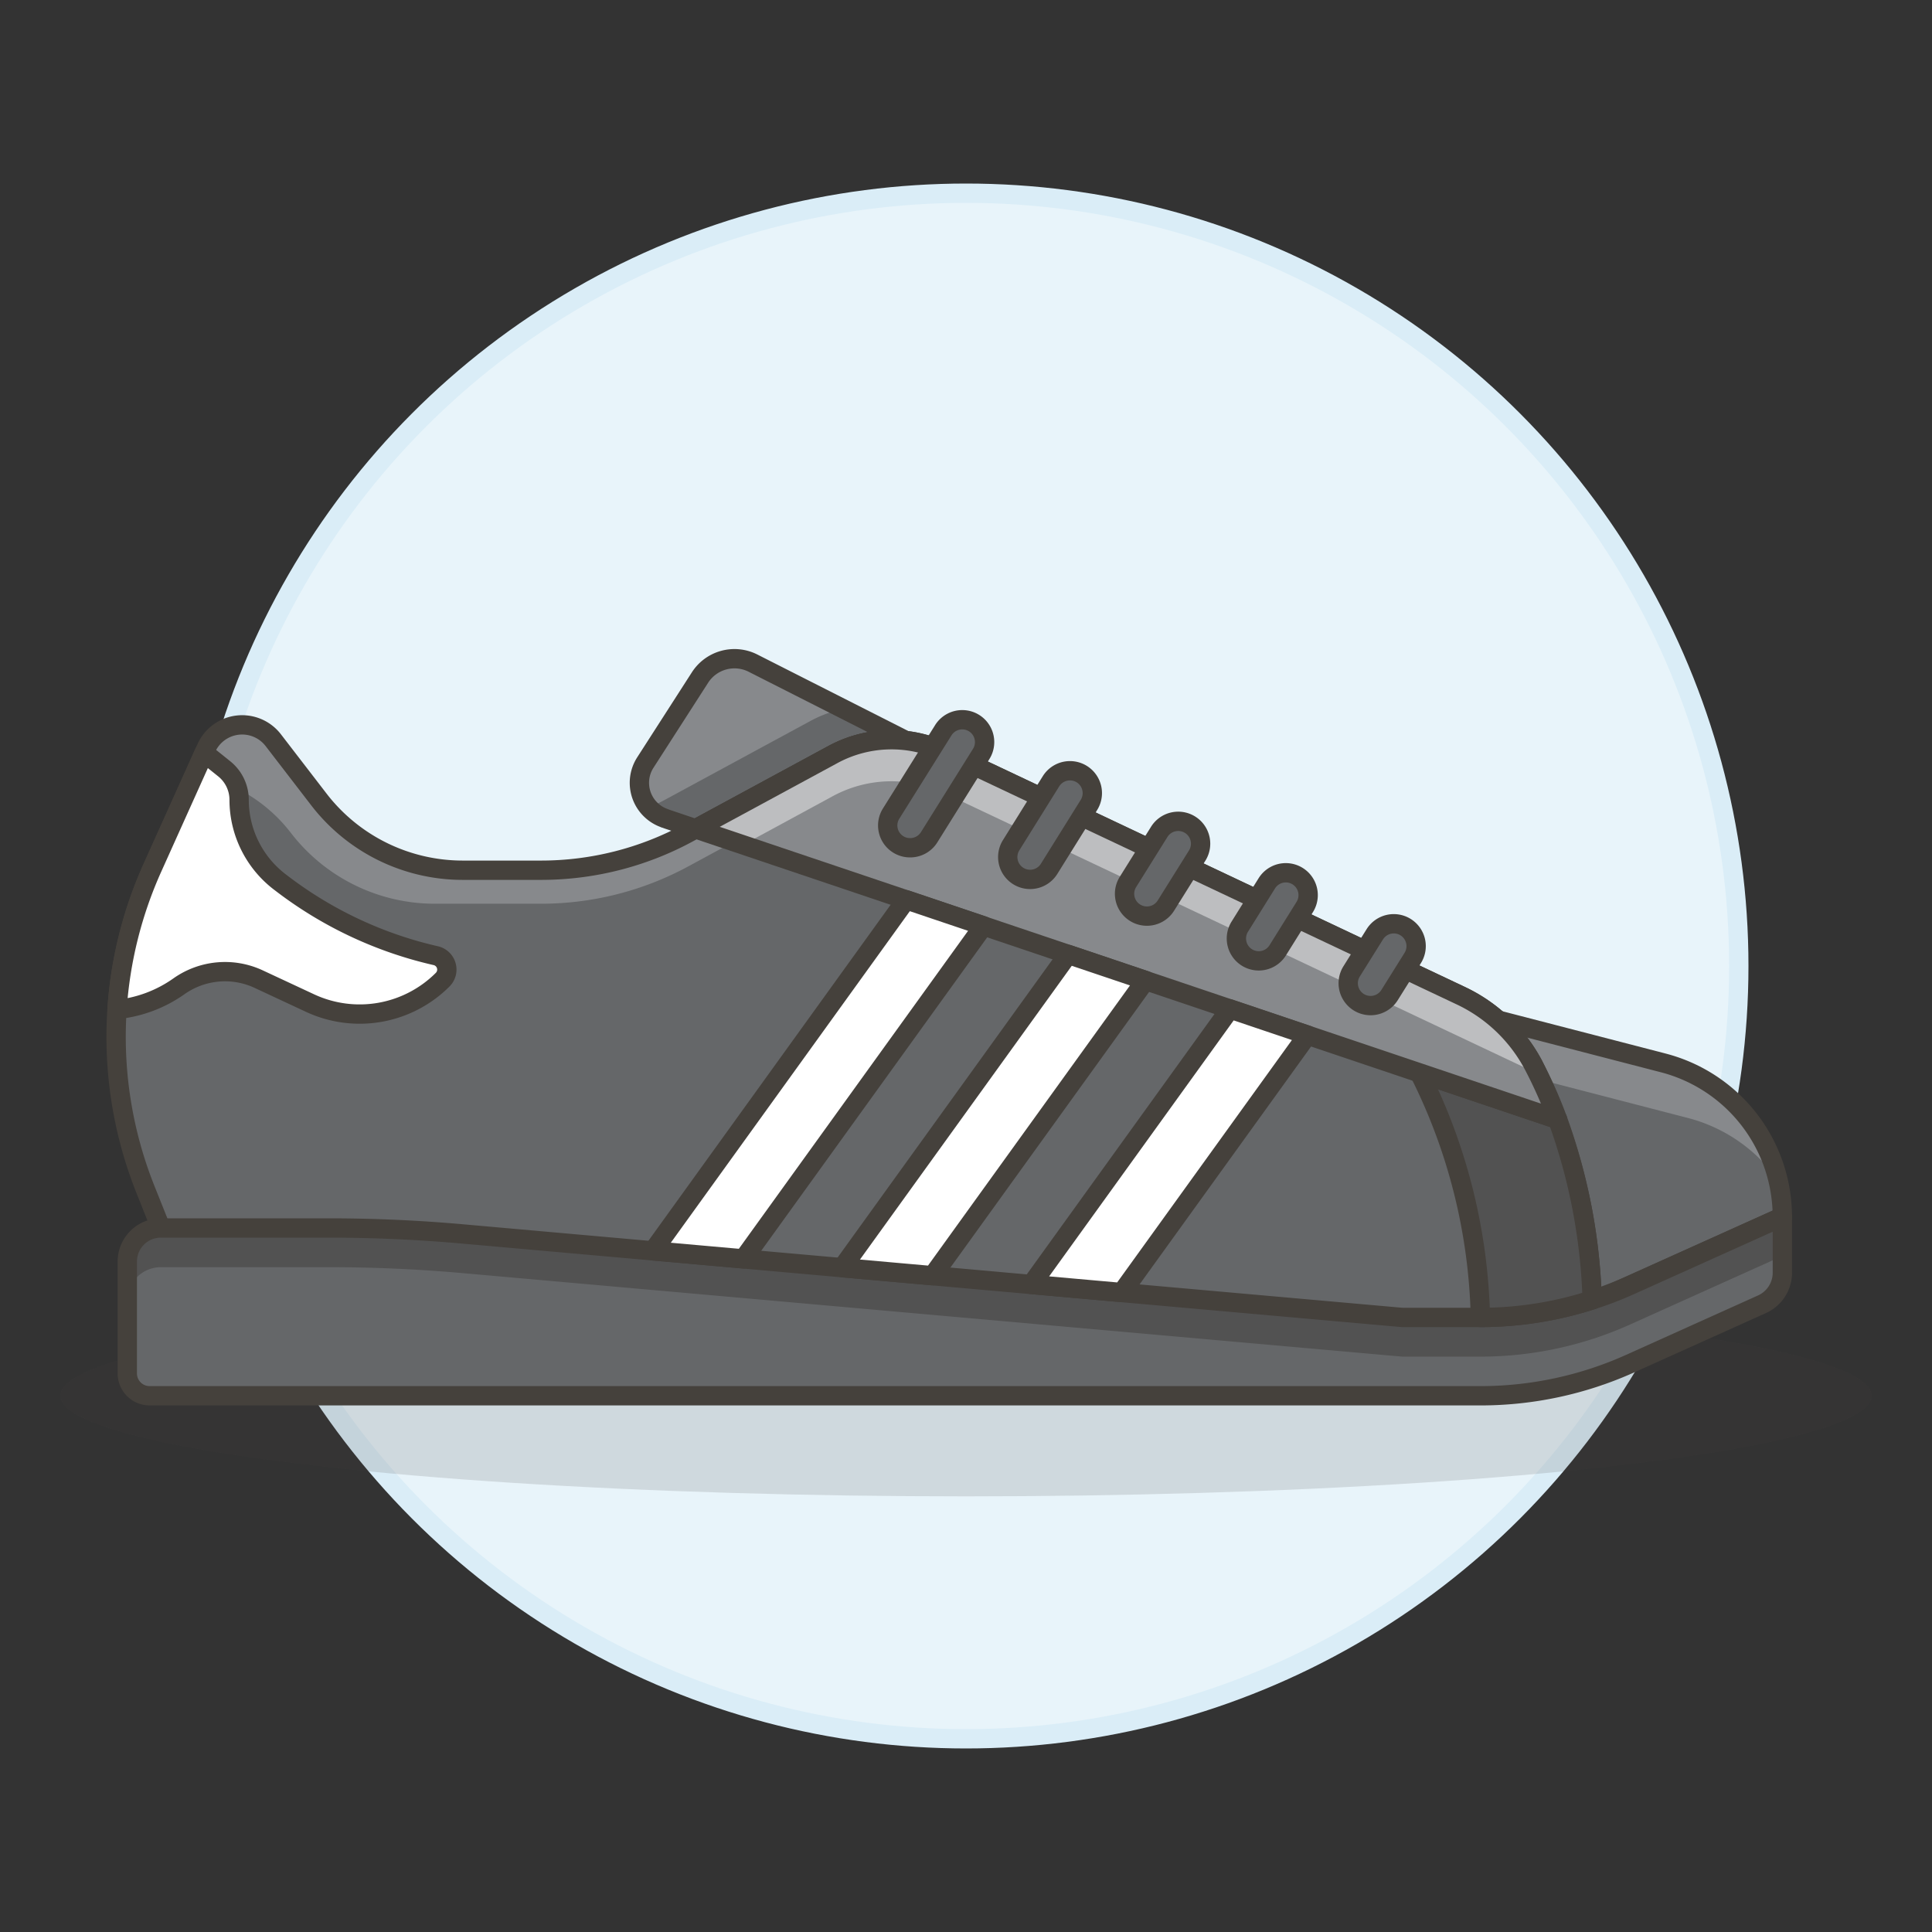 <svg xmlns="http://www.w3.org/2000/svg" viewBox="0 0 100 100"><rect x="0" y="0" width="100" height="100" fill="#333333" stroke="none"/><g class="nc-icon-wrapper"><defs/><circle class="a" cx="50" cy="50" r="40" fill="#e8f4fa" stroke="#daedf7" stroke-miterlimit="10"/><ellipse class="b" cx="50" cy="72.242" rx="46.884" ry="5.209" fill="#45413c" opacity="0.15"/><path class="c" d="M92.253 62.981a8.228 8.228 0 0 0-6.163-7.965l-9.465-2.453v15.628h4.052z" style="" fill="#656769"/><path class="d" d="M87.364 57.866a8.221 8.221 0 0 1 4.675 3.245 8.233 8.233 0 0 0-5.949-6.095l-9.465-2.453v2.519z" style="" fill="#87898c"/><path class="e" d="M92.253 62.981a8.228 8.228 0 0 0-6.163-7.965l-9.465-2.453v15.628h4.052z" fill="none" stroke="#45413c" stroke-linecap="round" stroke-linejoin="round"/><path class="d" d="M34.414 42.36l1.594.538 7.1-3.845a6.369 6.369 0 0 1 3.759-.729l-7.892-4a2.121 2.121 0 0 0-2.743.745l-2.829 4.4a1.94 1.94 0 0 0 1.012 2.887z" style="" fill="#87898c"/><path class="c" d="M33.586 41.812a1.941 1.941 0 0 0 .828.548l1.594.538 7.1-3.845a6.369 6.369 0 0 1 3.759-.729l-3.225-1.633a6.384 6.384 0 0 0-1.692.625l-7.487 4.056q-.433.234-.877.44z" style="" fill="#656769"/><path class="e" d="M34.414 42.36l1.594.538 7.1-3.845a6.369 6.369 0 0 1 3.759-.729l-7.892-4a2.121 2.121 0 0 0-2.743.745l-2.829 4.4a1.94 1.94 0 0 0 1.012 2.887z" fill="none" stroke="#45413c" stroke-linecap="round" stroke-linejoin="round"/><path class="c" d="M10.062 69.348h72.351v-1.736a28.929 28.929 0 0 0-3.046-12.492 8.228 8.228 0 0 0-3.78-3.595L48.87 38.9a6.373 6.373 0 0 0-5.763.158l-7.488 4.055a15.98 15.98 0 0 1-7.614 1.93h-4.052a9.4 9.4 0 0 1-7.453-3.67l-2.355-3.061a2.033 2.033 0 0 0-3.465.405l-2.792 6.2a21.318 21.318 0 0 0-.353 16.667l.79 1.976z" style="" fill="#656769"/><path class="d" d="M36.008 42.9l-.389.21a15.98 15.98 0 0 1-7.614 1.93h-4.052a9.4 9.4 0 0 1-7.453-3.67l-2.355-3.061a2.033 2.033 0 0 0-3.465.405l-.613 1.362a8.09 8.09 0 0 1 4.986 3.03 9.4 9.4 0 0 0 7.453 3.671h5.5a15.991 15.991 0 0 0 7.614-1.93l2.365-1.281z" style="" fill="#87898c"/><path class="e" d="M10.062 69.348h72.351v-1.736a28.929 28.929 0 0 0-3.046-12.492 8.228 8.228 0 0 0-3.78-3.595L48.87 38.9a6.373 6.373 0 0 0-5.763.158l-7.488 4.055a15.98 15.98 0 0 1-7.614 1.93h-4.052a9.4 9.4 0 0 1-7.453-3.67l-2.355-3.061a2.033 2.033 0 0 0-3.465.405l-2.792 6.2a21.318 21.318 0 0 0-.353 16.667l.79 1.976z" fill="none" stroke="#45413c" stroke-linecap="round" stroke-linejoin="round"/><path class="c" d="M84.372 66.528a18.88 18.88 0 0 1-7.747 1.663h-4.051L23.94 63.868q-3.457-.308-6.932-.308H8.326a1.737 1.737 0 0 0-1.737 1.74v5.788a1.157 1.157 0 0 0 1.158 1.157h68.878a18.879 18.879 0 0 0 7.747-1.662l6.828-3.075a1.79 1.79 0 0 0 1.055-1.633v-2.894z" style="" fill="#656769"/><path class="f" d="M84.372 66.528a18.88 18.88 0 0 1-7.747 1.663h-4.051L23.94 63.868q-3.457-.308-6.932-.308H8.325a1.737 1.737 0 0 0-1.736 1.74v2.025a1.736 1.736 0 0 1 1.736-1.736h8.683q3.471 0 6.932.307l48.634 4.323h4.051a18.879 18.879 0 0 0 7.747-1.662l7.881-3.547v-2.029z" style="" fill="#525252"/><path class="e" d="M84.372 66.528a18.88 18.88 0 0 1-7.747 1.663h-4.051L23.94 63.868q-3.457-.308-6.932-.308H8.326a1.737 1.737 0 0 0-1.737 1.74v5.788a1.157 1.157 0 0 0 1.158 1.157h68.878a18.879 18.879 0 0 0 7.747-1.662l6.828-3.075a1.79 1.79 0 0 0 1.055-1.633v-2.894z" fill="none" stroke="#45413c" stroke-linecap="round" stroke-linejoin="round"/><path class="g" d="M82.41 67.282a29.932 29.932 0 0 0-1.789-9.341l-7.153-2.411a29.6 29.6 0 0 1 3.157 12.661 18.862 18.862 0 0 0 5.785-.909z" stroke="#45413c" stroke-linecap="round" stroke-linejoin="round" fill="#525252"/><path class="h" d="M10.568 38.961l-2.68 5.956a21.348 21.348 0 0 0-1.831 7.333 6.723 6.723 0 0 0 3.206-1.2 4.127 4.127 0 0 1 4.128-.37l2.654 1.238a6.075 6.075 0 0 0 6.866-1.209.739.739 0 0 0-.38-1.249 20.69 20.69 0 0 1-7.995-3.771 5.352 5.352 0 0 1-2.159-4.289 2.058 2.058 0 0 0-.772-1.607z" stroke="#45413c" stroke-linecap="round" stroke-linejoin="round" fill="#fff"/><path class="d" d="M80.621 57.941a23.959 23.959 0 0 0-1.254-2.821 8.233 8.233 0 0 0-3.78-3.595L48.87 38.9a6.373 6.373 0 0 0-5.763.158l-7.1 3.845z" style="" fill="#87898c"/><path class="i" d="M43.107 41.208a6.379 6.379 0 0 1 5.763-.158L79.6 55.578a17.968 17.968 0 0 0-.234-.458 8.233 8.233 0 0 0-3.78-3.595L48.87 38.9a6.373 6.373 0 0 0-5.763.158l-7.1 3.845 2.453.827z" style="" fill="#bdbec0"/><path class="e" d="M80.621 57.941a23.959 23.959 0 0 0-1.254-2.821 8.233 8.233 0 0 0-3.78-3.595L48.87 38.9a6.373 6.373 0 0 0-5.763.158l-7.1 3.845z" fill="none" stroke="#45413c" stroke-linecap="round" stroke-linejoin="round"/><path class="h" d="M67.671 53.575l-4.006-1.351-10.281 14.261 4.68.416 9.607-13.326z" stroke="#45413c" stroke-linecap="round" stroke-linejoin="round" fill="#fff"/><path class="h" d="M59.29 50.748l-4.006-1.35-11.692 16.216 4.681.416L59.29 50.748z" stroke="#45413c" stroke-linecap="round" stroke-linejoin="round" fill="#fff"/><path class="h" d="M50.909 47.922l-4.007-1.351-13.101 18.173 4.681.416 12.427-17.238z" stroke="#45413c" stroke-linecap="round" stroke-linejoin="round" fill="#fff"/><path class="j" d="M53.317 45.518a1.157 1.157 0 0 1-.98-1.771l2.063-3.309a1.157 1.157 0 1 1 1.963 1.226l-2.063 3.31a1.157 1.157 0 0 1-.983.544z" fill="#656769" stroke="#45413c" stroke-linecap="round" stroke-linejoin="round"/><path class="j" d="M59.364 47.418a1.156 1.156 0 0 1-.98-1.771l1.606-2.57a1.158 1.158 0 1 1 1.963 1.228l-1.607 2.57a1.156 1.156 0 0 1-.982.543z" fill="#656769" stroke="#45413c" stroke-linecap="round" stroke-linejoin="round"/><path class="j" d="M65.152 49.734a1.157 1.157 0 0 1-.98-1.771l1.4-2.245a1.157 1.157 0 1 1 1.962 1.227l-1.4 2.244a1.155 1.155 0 0 1-.982.545z" fill="#656769" stroke="#45413c" stroke-linecap="round" stroke-linejoin="round"/><path class="j" d="M70.94 52.049a1.157 1.157 0 0 1-.98-1.771l1.2-1.92a1.157 1.157 0 1 1 1.963 1.227l-1.2 1.92a1.158 1.158 0 0 1-.983.544z" fill="#656769" stroke="#45413c" stroke-linecap="round" stroke-linejoin="round"/><path class="j" d="M47.105 43.88a1.155 1.155 0 0 1-.98-1.77l2.7-4.313a1.157 1.157 0 1 1 1.962 1.227l-2.695 4.312a1.154 1.154 0 0 1-.987.544z" fill="#656769" stroke="#45413c" stroke-linecap="round" stroke-linejoin="round"/></g></svg>